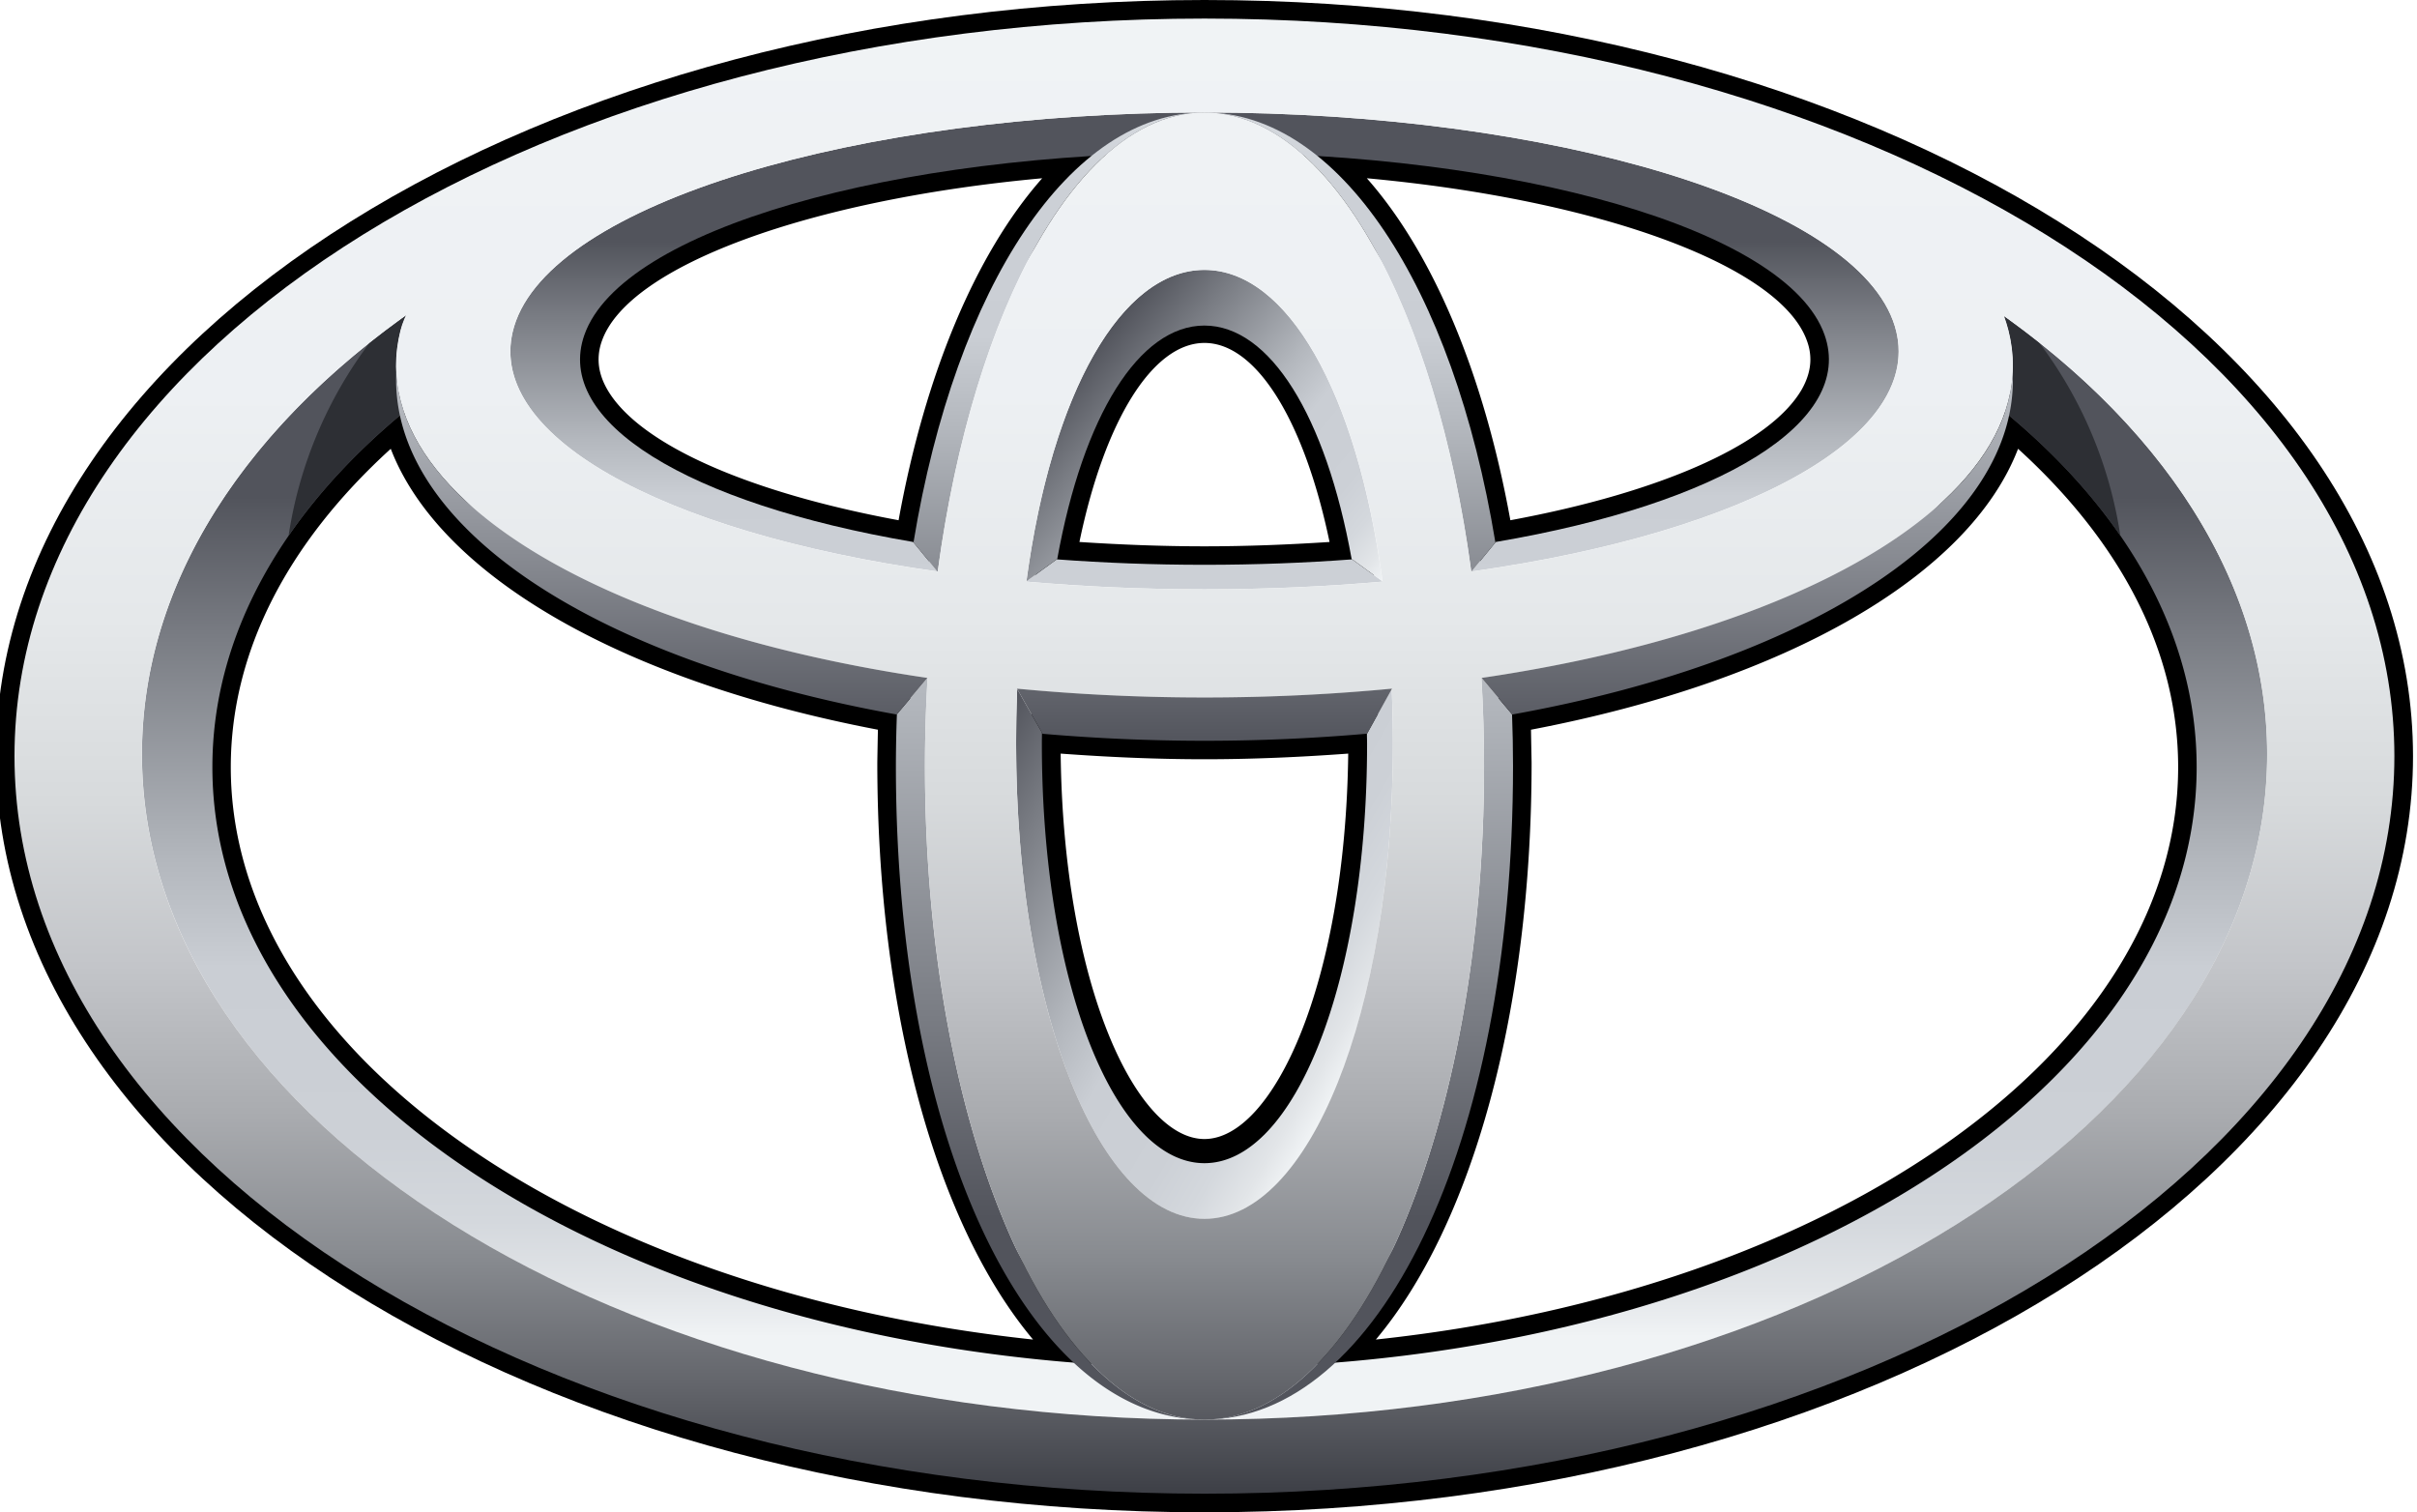 <?xml version="1.0" encoding="UTF-8"?>
<svg width="2214.9" height="1385.9" version="1.1" viewBox="-3.155 -8.932 253.93 163.12" xmlns="http://www.w3.org/2000/svg" xmlns:xlink="http://www.w3.org/1999/xlink">
 <linearGradient id="a">
  <stop stop-color="#f0f3f5" offset="0"/>
  <stop stop-color="#e2e5e8" offset=".056"/>
  <stop stop-color="#d4d8dd" offset=".138"/>
  <stop stop-color="#ccd0d6" offset=".242"/>
  <stop stop-color="#caced4" offset=".44"/>
  <stop stop-color="#b3b7bd" offset=".568"/>
  <stop stop-color="#797c83" offset=".835"/>
  <stop stop-color="#52545c" offset="1"/>
 </linearGradient>
 <linearGradient id="c" x1="-907.03" x2="-907.03" y1="1209.7" y2="1300.3" gradientTransform="matrix(1 0 0 -1 1030.4 1345)" gradientUnits="userSpaceOnUse" xlink:href="#a"/>
 <linearGradient id="d" x1="-907.03" x2="-907.03" y1="1278.8" y2="1327.9" gradientTransform="matrix(1 0 0 -1 1030.4 1345)" gradientUnits="userSpaceOnUse" xlink:href="#a"/>
 <linearGradient id="e" x1="-890.72" x2="-921.4" y1="1287.8" y2="1313.5" gradientTransform="matrix(1 0 0 -1 1030.4 1345)" gradientUnits="userSpaceOnUse" xlink:href="#a"/>
 <linearGradient id="f" x1="-887.6" x2="-932.33" y1="1245" y2="1270.8" gradientTransform="matrix(1 0 0 -1 1030.4 1345)" gradientUnits="userSpaceOnUse" xlink:href="#a"/>
 <linearGradient id="g" x1="-922.73" x2="-922.73" y1="1352" y2="1274" gradientTransform="matrix(1 0 0 -1 1030.4 1345)" gradientUnits="userSpaceOnUse" xlink:href="#a"/>
 <linearGradient id="h" x1="-891.34" x2="-891.34" y1="1352" y2="1274" gradientTransform="matrix(1 0 0 -1 1030.4 1345)" gradientUnits="userSpaceOnUse" xlink:href="#a"/>
 <linearGradient id="i" x1="-890.39" x2="-890.39" y1="1352.6" y2="1222.6" gradientTransform="matrix(1 0 0 -1 1030.4 1345)" gradientUnits="userSpaceOnUse" xlink:href="#a"/>
 <linearGradient id="j" x1="-923.67" x2="-923.67" y1="1352.6" y2="1222.6" gradientTransform="matrix(1 0 0 -1 1030.4 1345)" gradientUnits="userSpaceOnUse" xlink:href="#a"/>
 <linearGradient id="b">
  <stop stop-color="#f0f3f5" offset="0"/>
  <stop stop-color="#edf0f3" offset=".253"/>
  <stop stop-color="#e5e8ea" offset=".406"/>
  <stop stop-color="#d7dadc" offset=".531"/>
  <stop stop-color="#c3c5c9" offset=".642"/>
  <stop stop-color="#a9abaf" offset=".744"/>
  <stop stop-color="#888b90" offset=".839"/>
  <stop stop-color="#63656b" offset=".926"/>
  <stop stop-color="#3d3f46" offset="1"/>
 </linearGradient>
 <linearGradient id="k" x1="-907.04" x2="-907.04" y1="1351.9" y2="1192.8" gradientTransform="matrix(1 0 0 -1 1030.4 1345)" gradientUnits="userSpaceOnUse" xlink:href="#b"/>
 <linearGradient id="l" x1="-907.03" x2="-907.03" y1="1352" y2="1192.8" gradientTransform="matrix(1 0 0 -1 1030.4 1345)" gradientUnits="userSpaceOnUse" xlink:href="#b"/>
 <linearGradient id="m" x1="-907.03" x2="-907.03" y1="1351.9" y2="1192.8" gradientTransform="matrix(1 0 0 -1 1030.4 1345)" gradientUnits="userSpaceOnUse" xlink:href="#b"/>
 <linearGradient id="n" x1="-907.03" x2="-907.03" y1="1318.9" y2="1273.6" gradientTransform="matrix(1 0 0 -1 1030.4 1345)" gradientUnits="userSpaceOnUse">
  <stop stop-color="#caced4" offset="0"/>
  <stop stop-color="#52545c" offset="1"/>
 </linearGradient>
 <path d="m-6.973 72.629c0 44.972 58.476 81.562 130.35 81.562 71.873 0 130.35-36.59 130.35-81.562-1e-3 -44.976-58.477-81.561-130.35-81.561-71.874 0-130.35 36.585-130.35 81.561zm4 0c0-42.762 56.679-77.554 126.35-77.554 69.669 0 126.35 34.792 126.35 77.554 0 42.771-56.681 77.562-126.35 77.562-69.671-1e-3 -126.35-34.79-126.35-77.562z"/>
 <path d="m111.06 5.894c-30.508 1.863-52.667 9.949-56.444 20.602a9.999 9.999 0 0 0-0.586 3.345c0 1.797 0.508 3.594 1.516 5.312 4.234 7.214 17.377 13.163 36.08 16.354l1.98 0.324 0.332-1.978c3.07-18.727 9.809-33.453 18.496-40.406l4.922-3.944zm-52.061 27.242c-0.652-1.109-0.973-2.203-0.973-3.281 0-0.68 0.117-1.344 0.359-2.02 2.883-8.138 22.468-15.246 47.487-17.539-7.137 8.073-12.625 21.082-15.488 36.887-16.258-3.008-27.948-8.188-31.385-14.047zm46.483 17.914-0.391 2.176 2.207 0.168c5.234 0.391 10.645 0.602 16.074 0.602 5.434 0 10.848-0.211 16.083-0.602l2.203-0.168-0.392-2.176c-3.009-16.898-9.703-26.992-17.891-26.992-8.194 0-14.885 10.094-17.893 26.992zm17.894-22.992c5.598 0 10.766 8.383 13.489 21.469-4.427 0.289-8.936 0.469-13.493 0.469-4.551 0-9.062-0.18-13.484-0.469 2.715-13.086 7.891-21.469 13.488-21.469zm10.938-18.609c8.684 6.953 15.43 21.681 18.5 40.406l0.328 1.978 1.977-0.324c18.711-3.191 31.861-9.142 36.08-16.355 1.641-2.772 1.953-5.766 0.938-8.655-3.776-10.652-25.936-18.738-56.442-20.603l-6.288-0.391zm6.574 0.847c25.012 2.293 44.596 9.414 47.471 17.539 0.25 0.676 0.367 1.34 0.367 2.02 0 1.078-0.328 2.172-0.965 3.281-3.449 5.858-15.143 11.039-31.393 14.047-2.863-15.804-8.343-28.813-15.48-36.887zm-105.58 24.051c-13.711 11.485-20.957 25.129-20.957 39.464 0 33.722 41.12 62.226 95.643 66.288l6.09 0.457-4.637-3.961c-11.945-10.219-19.363-34.465-19.363-63.28l0.125-6.808-1.672-0.34c-28.679-5.14-49.082-17.199-51.987-30.703l-0.695-3.242zm-16.953 39.464c0-12.292 5.996-24.089 17.254-34.335 5.245 13.645 24.843 25.012 52.545 30.301-0.035 1.562-0.066 3.538-0.066 3.538 0 26.718 6.34 49.792 16.797 62.241-49.68-5.301-86.53-31.25-86.53-61.745zm85.494-3.604-0.012 0.726c0 26.784 8.398 46.991 19.535 46.991 11.133 0 19.532-20.207 19.532-46.991l-0.027-2.89-2.148 0.184c-5.664 0.496-11.496 0.742-17.355 0.742s-11.699-0.246-17.348-0.742l-2.156-0.195zm35.031 2.147c-0.301 24.921-8.152 41.573-15.508 41.573-7.363 0-15.215-16.652-15.508-41.573 5.086 0.375 10.281 0.609 15.508 0.609 5.235 0 10.415-0.234 15.508-0.609zm69.307-36.89c-2.902 13.504-23.309 25.562-51.979 30.703l-1.68 0.312 0.133 6.835c0 28.815-7.422 53.062-19.363 63.28l-4.637 3.961 6.082-0.457c54.528-4.062 95.649-32.566 95.649-66.288 0-14.335-7.254-27.979-20.965-39.464l-2.539-2.125zm2.941 4.012c11.266 10.246 17.266 22.043 17.266 34.335 0 30.495-36.848 56.444-86.533 61.745 10.457-12.449 16.797-35.523 16.797-62.241 0 0-0.039-1.977-0.066-3.538 27.693-5.289 47.29-16.657 52.536-30.301z"/>
 <path d="m209.61 25.169c0.184 0.508 0.352 1.026 0.484 1.547 0.754 2.996 0.598 5.938-0.379 8.805 13.008 10.727 20.676 23.957 20.676 38.292 0 35.78-47.914 64.792-107.01 64.792-59.104 0-107.01-29.012-107.01-64.792 0-14.323 7.676-27.564 20.668-38.292-0.969-2.867-1.125-5.809-0.371-8.805a9.638 9.638 0 0 1 0.621-1.652c-17.75 12.646-28.512 29.219-28.512 47.37 0 39.632 51.308 71.757 114.61 71.757 63.291 0 114.61-32.125 114.61-71.757 2e-3 -18.113-10.717-34.648-28.373-47.265z" fill="url(#c)" style="fill:url(#c)"/>
 <path d="m139.3 51.403c-5.051 0.379-10.375 0.586-15.926 0.586-5.547 0-10.867-0.207-15.918-0.586h-0.016l-3.301 2.398c6.09 0.531 12.521 0.832 19.238 0.832 6.718 0 13.148-0.301 19.242-0.832zm58.541-25.141c-4.023-13.297-37.187-23.062-74.463-23.062-37.27 0-70.433 9.767-74.456 23.062-3.492 11.535 15.57 22.211 45.644 26.445l-2.613-3.181c-24.328-4.14-38.788-12.968-35.452-22.354 4.043-11.396 33.409-19.648 66.874-19.648 33.464 0 62.837 8.254 66.876 19.648 3.332 9.387-11.121 18.215-35.455 22.354l-2.604 3.181c30.063-4.234 49.138-14.91 45.649-26.445z" fill="url(#d)" style="fill:url(#d)"/>
 <path d="m107.49 51.403c2.793-15.52 8.852-25.219 15.879-25.219 7.035 0 13.089 9.699 15.886 25.219h0.056l3.267 2.371c-2.758-20.496-10.312-33.594-19.204-33.594-8.898 0-16.449 13.098-19.203 33.594l3.266-2.371z" fill="url(#e)" style="fill:url(#e)"/>
 <path d="m143.57 65.387-2.672 4.832c0 0.352 0.016 0.714 0.016 1.081 0 25.726-7.867 45.232-17.542 45.232-9.684 0-17.535-19.508-17.535-45.232 0-0.406 8e-3 -0.809 0.016-1.198l-2.676-4.715a145.44 145.44 0 0 0-0.117 5.886c0 29.167 9.094 51.261 20.316 51.261s20.324-22.094 20.324-51.261a147.01 147.01 0 0 0-0.13-5.886z" fill="url(#f)" style="fill:url(#f)"/>
 <path d="m94.607 52.719c3.844-28.488 15.27-49.521 28.77-49.521-14.473 0-26.809 18.634-31.387 46.384l2.578 3.137z" fill="url(#g)" style="fill:url(#g)"/>
 <path d="m152.15 52.719h0.027l2.578-3.137c-4.57-27.75-16.914-46.384-31.379-46.384 13.5 2e-3 24.934 21.033 28.774 49.521z" fill="url(#h)" style="fill:url(#h)"/>
 <path d="m156.55 68.121-3.281-3.918h-0.027c0.184 3.113 0.289 6.277 0.289 9.491 0 38.934-13.504 70.495-30.156 70.495 18.671 0 33.281-29.272 33.281-70.495 0-1.886-0.039-3.736-0.106-5.573z" fill="url(#i)" style="fill:url(#i)"/>
 <path d="m93.228 73.695c0-3.214 0.105-6.378 0.285-9.491h-0.022l-3.289 3.906a155.88 155.88 0 0 0-0.109 5.585c0 41.223 14.621 70.495 33.285 70.495-16.646 0-30.15-31.562-30.15-70.495z" fill="url(#j)" style="fill:url(#j)"/>
 <path d="m209.71 35.52c4.973 4.102 9.168 8.578 12.449 13.332a45.87 45.87 0 0 0-8.75-20.82 89.125 89.125 0 0 0-3.806-2.862c0.185 0.508 0.353 1.026 0.483 1.547 0.757 2.995 0.601 5.936-0.376 8.803zm-172.68 0c-0.969-2.867-1.125-5.809-0.371-8.805a9.638 9.638 0 0 1 0.621-1.652 119.88 119.88 0 0 0-3.941 2.969 46.053 46.053 0 0 0-8.75 20.82c3.281-4.754 7.468-9.231 12.441-13.332z" fill="#2d2f34"/>
 <path d="m-4.973 72.629c0-43.934 57.46-79.558 128.35-79.558 70.88 0 128.34 35.624 128.34 79.558 0 43.943-57.461 79.554-128.34 79.554-70.89-1e-3 -128.35-35.61-128.35-79.554zm128.35 71.561c63.292 0 114.61-32.125 114.61-71.757 0-39.636-51.315-71.772-114.61-71.772-63.3 0-114.61 32.138-114.61 71.772 0 39.632 51.312 71.757 114.61 71.757z" fill="url(#k)" style="fill:url(#k)"/>
 <path d="m93.228 73.695c0-38.525 13.504-70.495 30.148-70.495 16.652 0 30.157 31.97 30.157 70.495 0 38.934-13.505 70.495-30.157 70.495s-30.148-31.562-30.148-70.495zm30.148 48.839c11.223 0 20.325-22.094 20.325-51.249 0-30.257-9.103-51.104-20.325-51.104s-20.316 20.847-20.316 51.104c0 29.155 9.094 51.249 20.316 51.249z" fill="url(#l)" style="fill:url(#l)"/>
 <path d="m36.66 26.715c3.308-13.097 43.314-32.159 86.716-32.159 43.398 0 82.03 13.62 86.717 32.159 5.246 20.78-33.309 39.586-86.717 39.586-53.417 0-91.97-18.805-86.716-39.586zm86.716-23.515c-37.27 0-70.433 9.767-74.456 23.062-4.508 14.895 28.593 28.371 74.456 28.371 45.872 0 78.967-13.478 74.463-28.371-4.023-13.297-37.185-23.062-74.463-23.062z" fill="url(#m)" style="fill:url(#m)"/>
 <path d="m103.14 65.348 0.023 0.016 2.754 4.855c5.605 0.479 11.434 0.753 17.461 0.753 6.055 0 11.898-0.273 17.54-0.765l2.68-4.845 0.016-0.016c-6.445 0.613-13.203 0.953-20.234 0.953a213.26 213.26 0 0 1-20.24-0.951zm107.41-34.14c-0.688 14.858-23.527 28.022-57.287 32.983l0.012 0.012 3.293 3.935c33.033-5.938 54.764-20.524 53.982-36.93zm-174.34 0c-0.781 16.422 20.948 30.991 53.975 36.93l3.301-3.935 8e-3 -0.012c-33.766-4.96-56.589-18.124-57.284-32.983z" fill="url(#n)" style="fill:url(#n)"/>
</svg>
